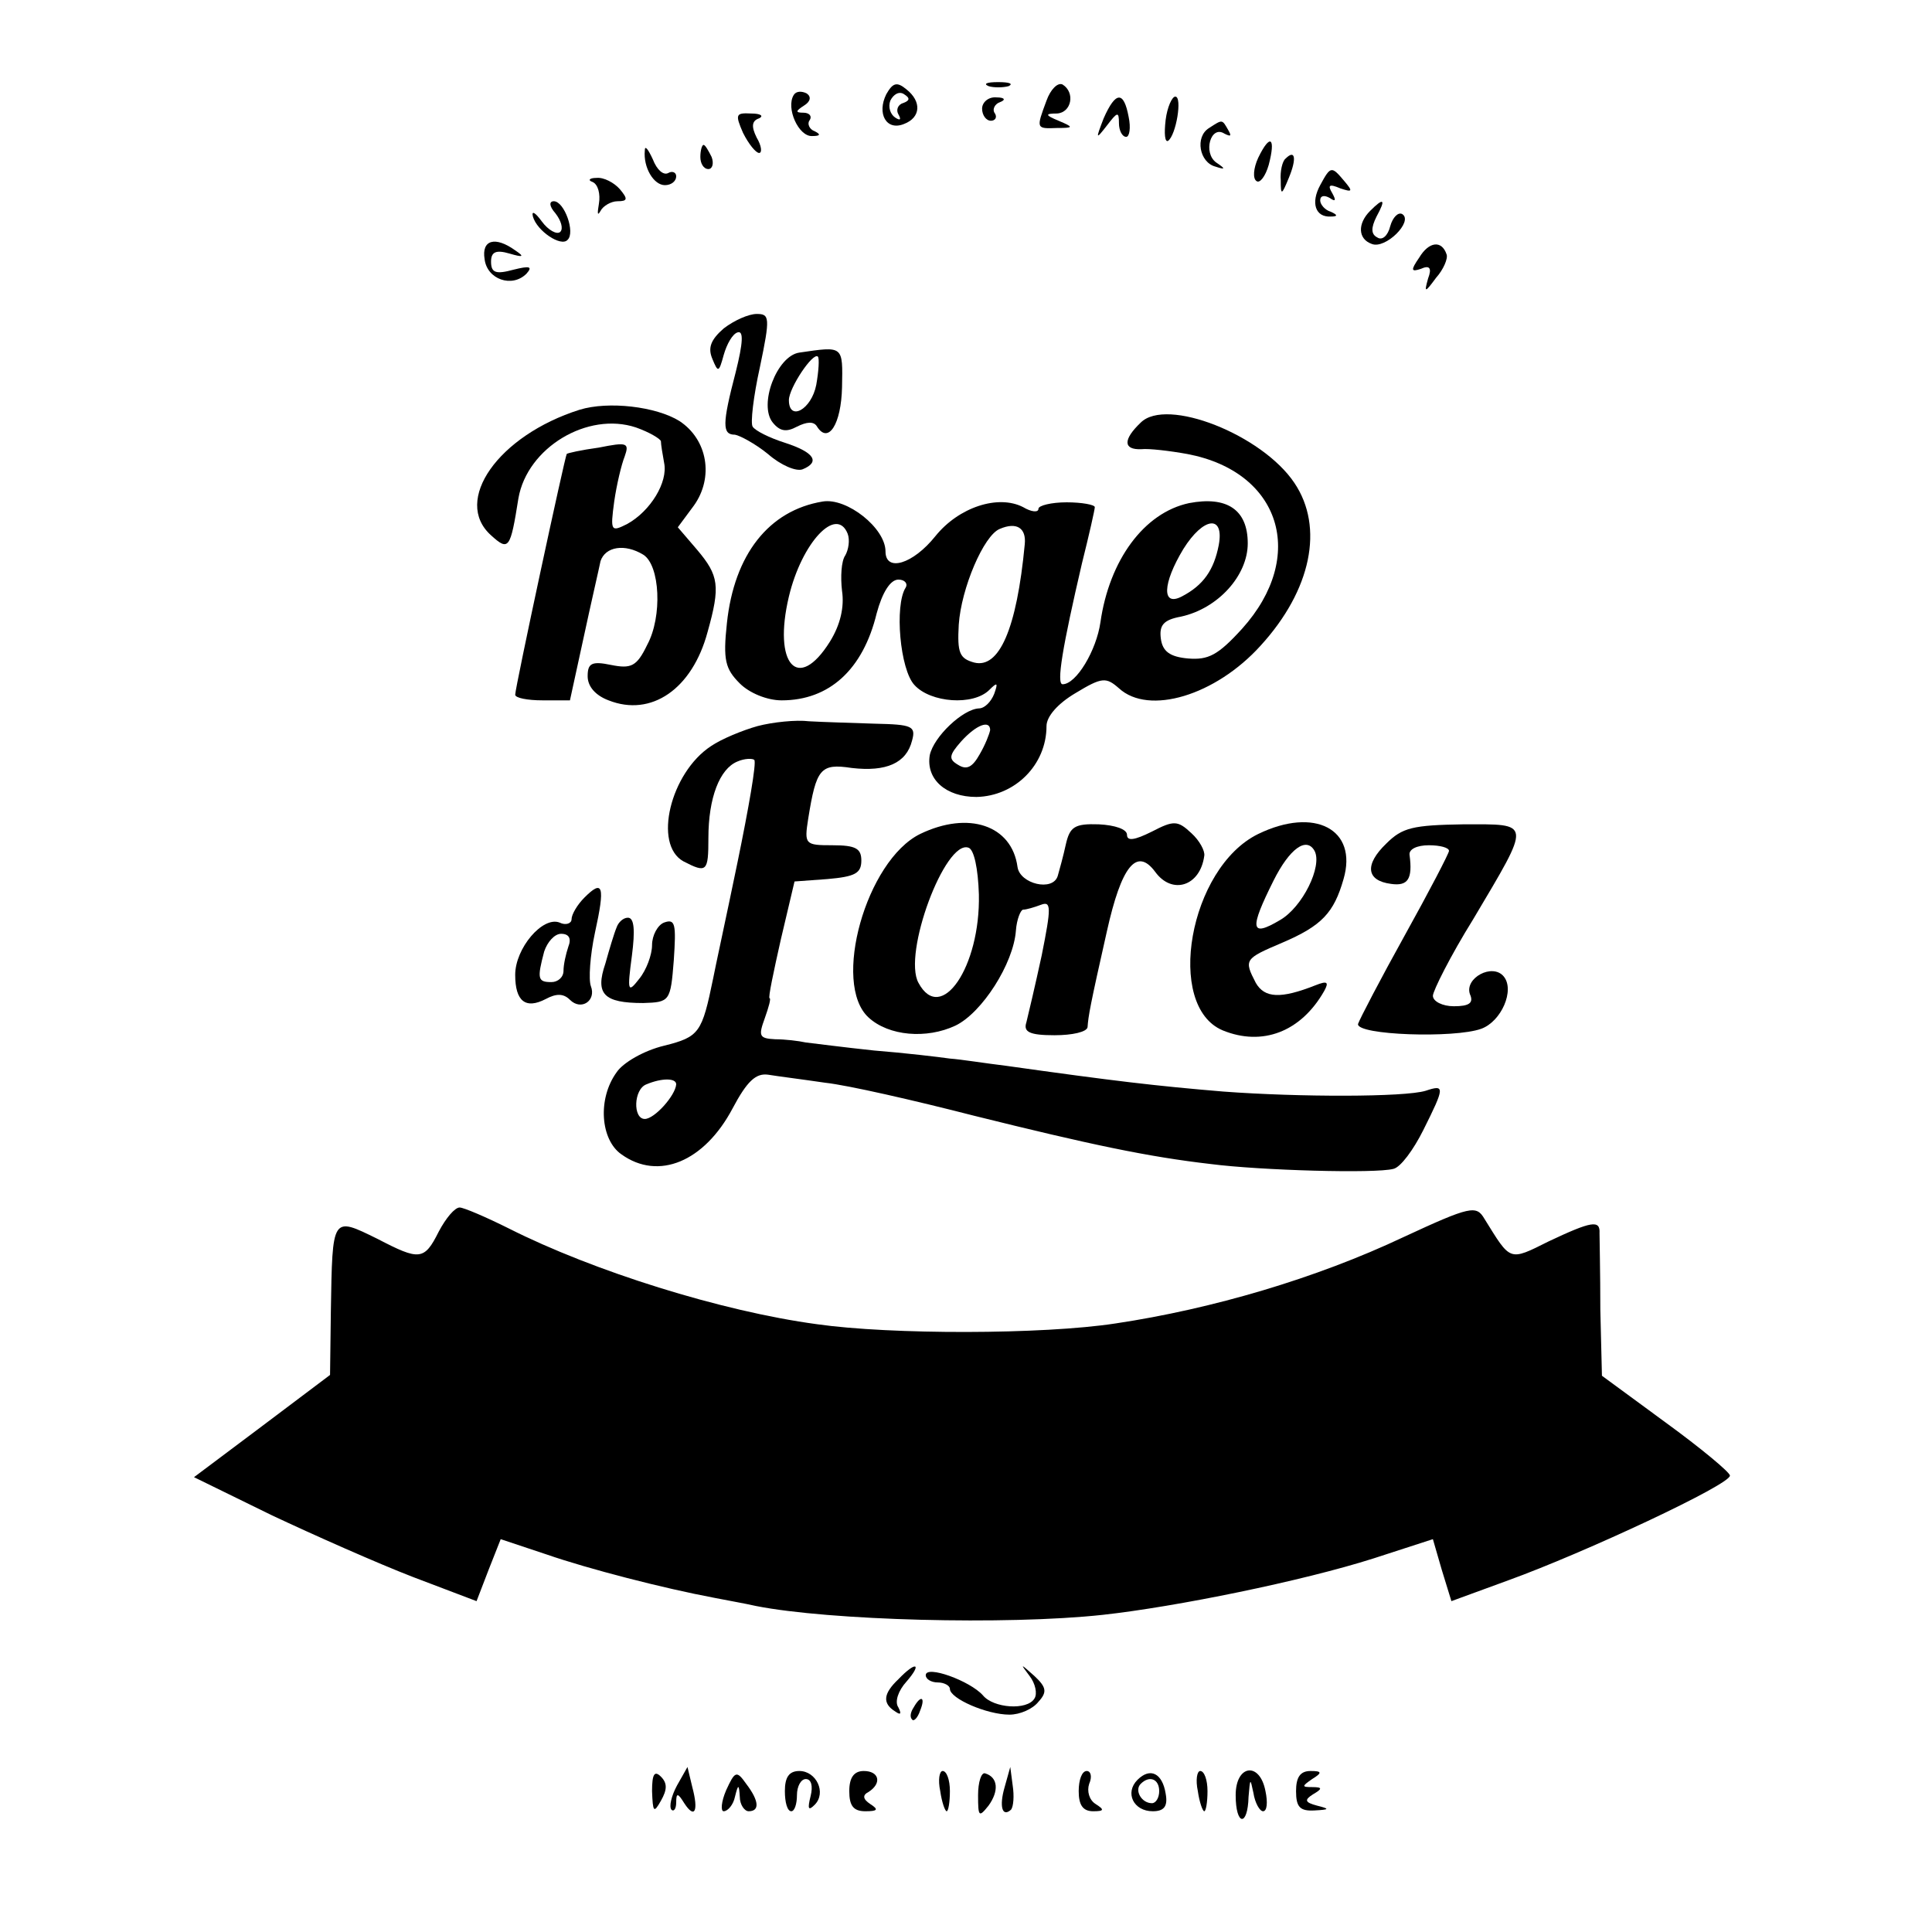 <?xml version="1.0" standalone="no"?>
<!DOCTYPE svg PUBLIC "-//W3C//DTD SVG 20010904//EN"
 "http://www.w3.org/TR/2001/REC-SVG-20010904/DTD/svg10.dtd">
<svg version="1.0" xmlns="http://www.w3.org/2000/svg"
 width="240pt" height="240pt" viewBox="0 0 240 240"
 preserveAspectRatio="xMidYMid meet">
<g transform="translate(0,240) scale(0.1,-0.1)"
fill="#000000" stroke="none">
<path d="M1101 2283 c-12 -24 0 -46 22 -37 21 8 22 28 3 43 -12 10 -17 8 -25
-6z m21 -11 c-7 -2 -9 -9 -6 -14 4 -7 2 -8 -4 -4 -6 4 -9 13 -6 21 4 8 11 12
17 8 8 -5 7 -8 -1 -11z"/>
<path d="M1228 2293 c6 -2 18 -2 25 0 6 3 1 5 -13 5 -14 0 -19 -2 -12 -5z"/>
<path d="M1300 2275 c-13 -35 -13 -35 13 -34 21 0 21 1 2 9 -17 7 -17 9 -2 9
18 1 23 26 7 36 -6 3 -15 -6 -20 -20z"/>
<path d="M986 2282 c-10 -16 6 -52 23 -51 10 0 11 2 3 6 -6 2 -10 9 -6 14 3 5
-1 9 -8 9 -10 0 -10 2 1 9 8 5 9 11 3 15 -6 3 -13 3 -16 -2z"/>
<path d="M1220 2265 c0 -8 5 -15 11 -15 5 0 8 4 5 9 -4 5 0 12 6 14 8 3 6 6
-4 6 -10 1 -18 -6 -18 -14z"/>
<path d="M1371 2253 c-10 -26 -10 -27 4 -9 13 17 15 18 15 3 0 -9 4 -17 9 -17
4 0 6 11 3 25 -6 32 -16 32 -31 -2z"/>
<path d="M1448 2251 c-2 -17 -1 -28 3 -26 10 7 18 55 9 55 -4 0 -10 -13 -12
-29z"/>
<path d="M923 2235 c7 -14 16 -25 20 -25 4 0 3 9 -3 19 -7 14 -6 21 3 24 6 3
2 6 -10 6 -19 1 -20 -1 -10 -24z"/>
<path d="M1502 2241 c-18 -11 -12 -43 8 -48 12 -4 13 -3 1 5 -17 12 -7 47 10
36 8 -4 9 -3 5 4 -8 14 -7 14 -24 3z"/>
<path d="M1563 2204 c-6 -13 -7 -26 -2 -29 4 -3 11 6 15 20 9 34 2 40 -13 9z"/>
<path d="M801 2213 c-2 -21 11 -43 25 -43 8 0 14 5 14 11 0 5 -5 7 -10 4 -6
-3 -14 4 -19 17 -6 13 -10 18 -10 11z"/>
<path d="M870 2205 c0 -8 4 -15 10 -15 5 0 7 7 4 15 -4 8 -8 15 -10 15 -2 0
-4 -7 -4 -15z"/>
<path d="M1597 2203 c-4 -3 -7 -16 -6 -27 0 -19 1 -19 10 3 10 24 8 36 -4 24z"/>
<path d="M1640 2170 c-12 -22 -6 -40 13 -39 9 0 9 2 0 6 -7 2 -13 9 -13 14 0
6 5 7 12 3 7 -5 8 -3 3 6 -6 10 -4 12 10 6 15 -5 16 -4 5 9 -16 19 -17 19 -30
-5z"/>
<path d="M736 2174 c7 -3 10 -15 8 -27 -2 -12 -2 -16 2 -9 3 6 13 12 21 12 13
0 13 3 3 15 -7 8 -20 15 -29 14 -9 0 -11 -3 -5 -5z"/>
<path d="M690 2135 c7 -9 10 -19 6 -23 -4 -4 -15 2 -23 13 -8 11 -13 14 -11 6
5 -18 35 -38 43 -29 10 9 -4 48 -17 48 -6 0 -6 -6 2 -15z"/>
<path d="M1702 2138 c-16 -16 -15 -35 2 -41 17 -7 52 28 38 37 -5 3 -12 -4
-15 -15 -3 -12 -10 -18 -16 -14 -8 4 -8 12 -1 26 12 22 9 24 -8 7z"/>
<path d="M602 2078 c3 -25 34 -36 52 -18 8 9 4 10 -16 5 -22 -6 -28 -4 -28 10
0 12 6 15 23 10 17 -5 19 -4 7 4 -25 18 -42 13 -38 -11z"/>
<path d="M1763 2080 c-11 -16 -10 -18 2 -14 11 5 14 1 9 -12 -5 -18 -4 -18 10
1 9 10 15 24 13 29 -6 18 -22 16 -34 -4z"/>
<path d="M899 1992 c-16 -14 -20 -24 -14 -38 7 -17 8 -17 14 5 4 14 11 26 17
28 8 3 7 -13 -2 -49 -17 -65 -17 -78 -1 -78 6 -1 25 -11 41 -24 16 -14 35 -22
43 -19 22 9 15 21 -22 33 -19 6 -37 15 -40 20 -3 4 1 38 9 74 13 62 12 66 -4
66 -10 0 -28 -8 -41 -18z"/>
<path d="M993 1962 c-28 -4 -51 -65 -33 -87 9 -11 17 -12 30 -5 12 6 21 7 25
0 14 -22 30 3 31 49 1 52 2 51 -53 43z m21 -40 c-6 -31 -34 -46 -34 -19 0 15
30 60 36 54 2 -2 1 -18 -2 -35z"/>
<path d="M720 1891 c-101 -32 -158 -113 -110 -156 22 -20 24 -17 34 46 11 63
86 108 146 88 17 -6 30 -14 31 -17 0 -4 2 -16 4 -27 5 -24 -17 -60 -46 -76
-20 -10 -21 -9 -16 28 3 21 9 46 13 56 6 17 3 18 -32 11 -22 -3 -40 -7 -40 -8
-2 -2 -64 -290 -64 -299 0 -4 15 -7 34 -7 l34 0 17 78 c9 42 19 85 21 95 6 18
30 22 53 8 21 -13 24 -77 5 -112 -13 -27 -20 -30 -45 -25 -24 5 -29 2 -29 -14
0 -13 10 -24 26 -30 53 -21 104 14 123 85 16 57 14 70 -13 102 l-24 28 20 27
c25 35 17 82 -18 105 -29 18 -88 25 -124 14z"/>
<path d="M1417 1875 c-22 -21 -22 -34 1 -33 9 1 35 -2 57 -6 116 -22 149 -127
68 -217 -30 -33 -42 -39 -67 -37 -23 2 -32 9 -34 25 -2 16 3 23 25 27 46 10
83 51 83 91 0 42 -26 59 -73 50 -56 -12 -99 -71 -110 -148 -5 -35 -30 -77 -47
-77 -8 0 0 47 24 150 9 36 16 67 16 70 0 3 -16 6 -35 6 -19 0 -35 -4 -35 -8 0
-5 -9 -4 -19 2 -31 16 -80 0 -109 -36 -28 -35 -62 -45 -62 -19 0 29 -48 67
-78 62 -67 -11 -110 -66 -119 -151 -5 -46 -2 -57 16 -75 12 -12 34 -21 52 -21
59 0 101 38 118 108 7 26 17 42 27 42 8 0 12 -5 9 -10 -14 -22 -7 -102 11
-121 20 -22 73 -26 93 -6 10 10 11 9 6 -5 -4 -10 -12 -18 -19 -18 -20 -1 -56
-35 -61 -58 -5 -30 20 -52 58 -52 48 1 87 40 87 88 0 12 14 28 36 41 33 20 38
20 54 6 37 -34 120 -9 176 53 63 69 79 147 42 202 -40 60 -159 107 -191 75z
m-364 -138 c3 -8 1 -20 -3 -27 -5 -7 -6 -27 -4 -44 3 -20 -2 -42 -15 -63 -40
-64 -71 -28 -51 56 16 67 59 113 73 78z m220 -13 c-10 -106 -32 -155 -63 -147
-18 5 -21 12 -19 47 3 45 31 111 51 119 21 9 33 1 31 -19z m241 -1 c-6 -31
-19 -50 -46 -64 -25 -13 -24 16 2 59 25 40 51 43 44 5z m-284 -230 c-1 -5 -6
-18 -13 -30 -9 -16 -16 -20 -27 -13 -12 7 -11 12 4 29 19 21 36 27 36 14z"/>
<path d="M941 1498 c-18 -5 -45 -16 -58 -25 -50 -33 -72 -122 -34 -143 29 -15
31 -13 31 29 0 50 14 86 36 95 9 4 19 4 21 2 3 -3 -7 -60 -21 -128 -14 -68
-28 -132 -30 -143 -14 -68 -17 -73 -61 -84 -25 -6 -51 -21 -59 -33 -24 -33
-20 -84 6 -102 46 -33 103 -9 138 57 18 34 29 44 44 42 12 -2 44 -6 71 -10 28
-3 111 -22 185 -41 145 -36 216 -51 294 -60 62 -8 205 -12 227 -6 9 2 25 24
37 48 27 54 27 57 3 49 -26 -8 -157 -8 -251 -1 -84 7 -135 13 -270 32 -25 3
-56 8 -70 9 -14 2 -56 7 -94 10 -38 4 -76 9 -85 10 -9 2 -26 4 -38 4 -20 1
-21 4 -13 26 5 14 8 25 6 25 -2 0 5 33 14 73 l17 72 41 3 c34 3 42 7 42 23 0
15 -7 19 -36 19 -34 0 -35 1 -30 33 10 62 15 69 54 63 43 -5 68 6 75 34 5 18
0 20 -46 21 -29 1 -65 2 -82 3 -16 2 -45 -1 -64 -6z m-101 -445 c-1 -14 -27
-43 -39 -43 -15 0 -14 37 2 43 19 8 37 8 37 0z"/>
<path d="M1143 1364 c-67 -33 -110 -186 -64 -228 25 -23 72 -27 108 -10 33 16
72 77 75 118 1 14 6 26 9 26 4 0 14 3 22 6 13 5 13 -3 1 -63 -8 -37 -17 -75
-19 -83 -4 -12 4 -16 35 -16 22 0 40 4 41 10 1 14 3 26 24 119 18 81 37 105
60 74 21 -29 56 -18 61 20 1 6 -6 19 -16 28 -17 16 -22 16 -49 2 -22 -11 -31
-12 -31 -4 0 7 -15 12 -35 13 -30 1 -36 -3 -41 -25 -3 -14 -8 -32 -10 -39 -6
-20 -47 -10 -50 11 -7 52 -61 70 -121 41z m73 -75 c2 -90 -47 -162 -75 -110
-20 36 33 178 62 168 7 -2 12 -26 13 -58z"/>
<path d="M1563 1364 c-86 -42 -116 -214 -44 -244 49 -20 97 -2 126 49 6 11 4
13 -11 7 -43 -17 -63 -16 -74 3 -15 29 -14 30 33 50 49 21 64 37 76 79 18 62
-36 90 -106 56z m70 -21 c10 -19 -15 -70 -43 -86 -37 -22 -38 -11 -8 49 20 40
41 55 51 37z"/>
<path d="M1722 1352 c-27 -26 -25 -46 6 -50 21 -3 27 6 23 36 -1 7 9 12 24 12
14 0 25 -3 25 -7 0 -3 -25 -51 -55 -105 -30 -54 -56 -104 -58 -110 -2 -14 120
-18 153 -6 25 9 42 48 28 65 -14 17 -49 -2 -42 -22 5 -11 -1 -15 -20 -15 -14
0 -26 6 -26 13 0 6 22 50 50 95 73 123 73 118 -12 118 -63 -1 -76 -4 -96 -24z"/>
<path d="M726 1285 c-9 -9 -16 -21 -16 -27 0 -5 -7 -8 -15 -4 -21 8 -55 -32
-55 -65 0 -33 13 -43 38 -30 13 7 22 7 30 -1 14 -14 33 -1 26 17 -3 8 -1 38 5
66 13 59 10 67 -13 44z m-20 -61 c-3 -9 -6 -22 -6 -30 0 -8 -7 -14 -15 -14
-17 0 -18 4 -9 38 4 12 13 22 21 22 10 0 13 -6 9 -16z"/>
<path d="M766 1248 c-3 -7 -9 -27 -14 -45 -13 -38 -2 -49 47 -49 33 1 34 2 38
53 3 45 2 52 -12 47 -8 -3 -15 -16 -15 -28 0 -12 -7 -31 -16 -42 -14 -18 -15
-16 -9 29 4 31 3 47 -5 47 -6 0 -12 -6 -14 -12z"/>
<path d="M545 870 c-18 -36 -24 -36 -76 -9 -57 28 -56 29 -58 -90 l-1 -79 -85
-64 -84 -63 96 -47 c53 -25 132 -60 176 -77 l79 -30 15 39 15 38 57 -19 c52
-18 145 -42 209 -54 15 -3 38 -7 51 -10 91 -18 311 -24 431 -11 91 10 248 42
336 70 l74 24 11 -38 12 -39 71 26 c94 34 276 119 275 130 0 4 -36 34 -80 66
l-79 58 -2 82 c0 45 -1 88 -1 95 1 17 -10 15 -63 -10 -50 -25 -47 -25 -80 28
-10 17 -17 16 -101 -23 -108 -51 -237 -89 -357 -107 -91 -14 -280 -14 -371 -1
-119 16 -278 66 -383 119 -28 14 -56 26 -61 26 -6 0 -17 -13 -26 -30z"/>
<path d="M1116 314 c-19 -18 -20 -30 -4 -40 7 -5 8 -3 4 5 -5 7 0 21 10 32 20
23 12 26 -10 3z"/>
<path d="M1150 319 c0 -5 7 -9 15 -9 8 0 15 -4 15 -8 0 -12 46 -32 74 -32 13
0 29 7 36 16 11 12 10 18 -5 32 -18 16 -18 16 -6 0 7 -9 10 -22 6 -28 -9 -15
-51 -12 -64 4 -16 18 -71 38 -71 25z"/>
<path d="M1135 279 c-4 -6 -5 -12 -2 -15 2 -3 7 2 10 11 7 17 1 20 -8 4z"/>
<path d="M810 175 c1 -26 2 -28 11 -12 8 14 8 22 0 30 -8 8 -11 3 -11 -18z"/>
<path d="M841 182 c-7 -13 -10 -26 -7 -30 3 -3 6 1 6 9 0 12 2 12 10 -1 13
-20 18 -10 10 20 l-6 25 -13 -23z"/>
<path d="M902 176 c-6 -14 -7 -26 -3 -26 5 0 12 8 14 18 4 16 5 16 6 0 0 -10
6 -18 11 -18 14 0 13 13 -3 34 -12 17 -14 16 -25 -8z"/>
<path d="M975 175 c0 -14 3 -25 8 -25 4 0 7 9 7 20 0 11 5 20 11 20 7 0 9 -9
6 -21 -4 -16 -3 -19 5 -11 15 15 2 42 -19 42 -13 0 -18 -8 -18 -25z"/>
<path d="M1055 175 c0 -18 5 -25 20 -25 15 0 17 2 6 9 -9 6 -10 11 -2 15 17
11 13 26 -6 26 -12 0 -18 -8 -18 -25z"/>
<path d="M1168 175 c2 -14 6 -25 8 -25 2 0 4 11 4 25 0 14 -4 25 -9 25 -4 0
-6 -11 -3 -25z"/>
<path d="M1215 170 c0 -27 1 -28 13 -13 13 18 12 35 -4 40 -5 2 -9 -11 -9 -27z"/>
<path d="M1248 180 c-7 -24 -3 -38 8 -28 3 4 4 17 2 30 l-3 23 -7 -25z"/>
<path d="M1340 175 c0 -17 5 -25 18 -25 14 0 14 2 3 9 -8 5 -11 16 -8 25 4 9
2 16 -3 16 -6 0 -10 -11 -10 -25z"/>
<path d="M1413 189 c-16 -16 -5 -39 19 -39 14 0 19 6 16 22 -4 25 -19 33 -35
17z m27 -14 c0 -8 -4 -15 -9 -15 -13 0 -22 16 -14 24 11 11 23 6 23 -9z"/>
<path d="M1488 175 c2 -14 6 -25 8 -25 2 0 4 11 4 25 0 14 -4 25 -9 25 -4 0
-6 -11 -3 -25z"/>
<path d="M1535 170 c0 -38 15 -40 16 -2 2 23 2 24 6 5 2 -13 8 -23 12 -23 5 0
6 11 3 25 -7 37 -37 33 -37 -5z"/>
<path d="M1610 175 c0 -20 5 -25 23 -24 19 1 19 2 3 6 -15 4 -16 7 -5 14 12 7
12 9 -1 9 -13 0 -13 1 0 10 13 8 12 10 -2 10 -13 0 -18 -8 -18 -25z"/>
</g>
</svg>
